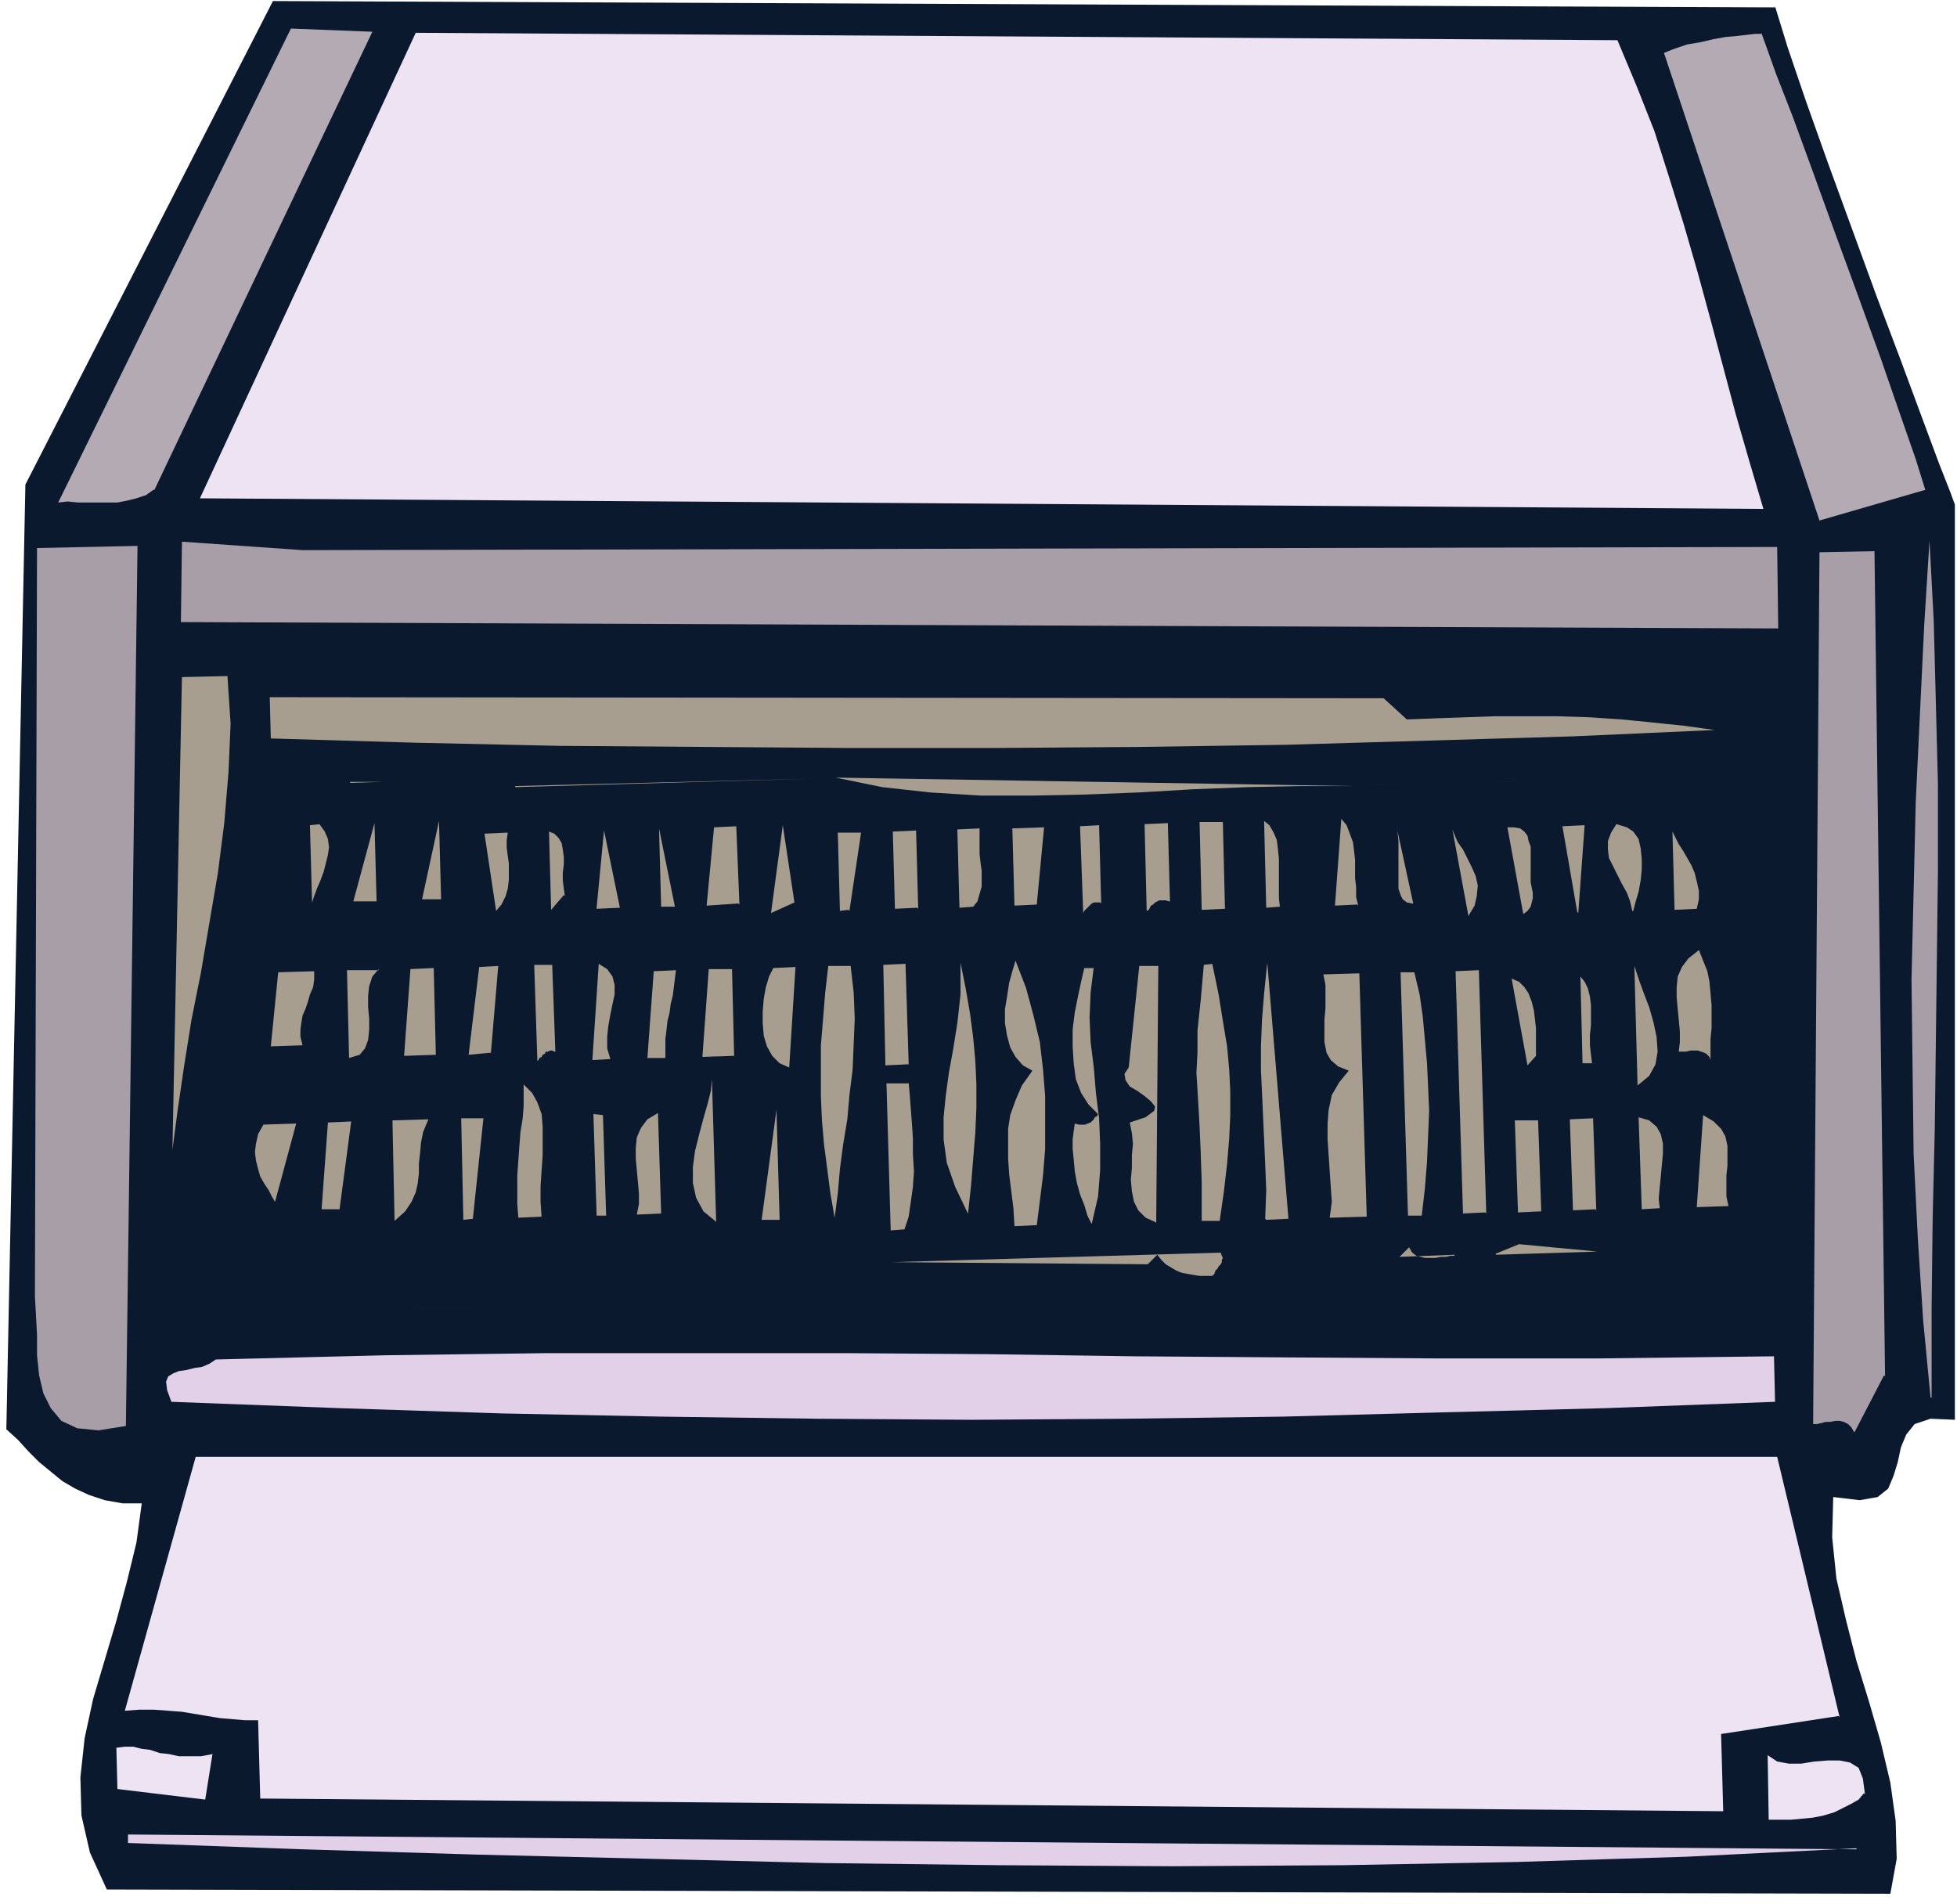 <svg xmlns="http://www.w3.org/2000/svg" fill-rule="evenodd" height="240" preserveAspectRatio="none" stroke-linecap="round" viewBox="0 0 1850 1800" width="246.667"><style>.pen1{stroke:none}.brush3{fill:#b4aab4}.brush4{fill:#ede3f2}.brush7{fill:#e2d0e9}</style><path class="pen1" fill-rule="nonzero" style="fill:#0a192e" d="m1678 6 12 39 17 50 21 59 23 63 23 63 23 61 20 54 16 43 11 28 4 11v865l-23-1-15 5-8 10-5 12-3 14-4 13-5 12-10 8-17 3-25-3-1 38 4 39 9 39 10 39 12 39 11 38 9 38 5 36 1 36-6 33-1686-4-16-35-8-35-1-36 4-37 8-37 11-37 11-37 10-37 9-37 5-37h-18l-17-3-15-5-13-6-12-7-11-9-11-9-10-10-10-11-11-10 18-893L258 1l1420 6z"/><path class="pen1 brush3" fill-rule="nonzero" d="m145 463-7 5-9 3-8 2-10 2H74l-10-1-9 1L275 27l77 3-206 433z"/><path class="pen1 brush4" fill-rule="nonzero" d="m1529 38 18 43 17 43 14 44 14 45 13 45 12 44 12 45 12 45 13 45 13 44-1478-10L393 31l1136 7z"/><path class="pen1 brush3" fill-rule="nonzero" d="m1665 31 4 11 10 28 16 41 19 52 21 58 22 60 21 58 18 52 15 43 9 29-100 29-147-442 10-4 12-4 12-2 13-3 11-2 11-1 9-1 8-1h6z"/><path class="pen1" fill-rule="nonzero" d="m118 1348-25 4-20-2-15-7-10-12-7-14-4-17-2-19v-19l-1-19-1-18 2-707 95-2-11 832zm1562-831 1 77-1510-6 1-76 114 8 1395-3zm145 804-7-73-5-77-4-80-1-81-1-84 2-84 2-84 4-84 4-83 5-80 4 76 2 77 2 78v80l-1 81-1 82-1 82-2 84-1 85v85zm-44-21-28 54-3-5-3-3-4-2-4-1h-4l-5 1h-4l-4 1-4 1h-4l6-824 52-1 10 780z" style="fill:#a89ea8"/><path class="pen1" fill-rule="nonzero" d="m215 639 3 45-2 46-4 48-6 47-8 47-8 47-9 45-7 44-6 41-5 38 9-447 44-1zm1115 41 27-1 28-1 28-1h59l31 1 30 2 30 3 29 3 29 4-134 6-136 4-136 4-137 2-137 1H803l-137-1-137-1-137-3-136-4-1-39 1053 1 23 21zm-999 59h31l-31 1zm65 7 70-2-70 2zm91-3 282-7-282 8zm793 0h-50l-50 1-52 2-51 3-51 2-50 1h-49l-48-3-45-5-44-9 490 8zm17-1 53-1-52 1zm117-3 40-1-39 1zM302 779l5 7 3 7 1 8-1 7-2 8-2 8-3 8-3 7-3 8-2 6-2-73 9-1zm32 73 20-74 2 74h-22zm65-2 16-74 2 74h-18zm81-63-1 7v7l1 8 1 7v16l-1 8-2 7-4 8-5 6-11-73 22-1zm53 59-12 14-2-74 5 2 4 4 3 5 1 6 1 7v7l-1 8v7l1 8 1 7zm31 12 7-73 15 73-22 1zm61-1-2-74 15 74h-13zm73-3-30 2 7-74 21-1 3 74zm31 8 11-82 11 73-22 10zm73-2-8 1-2-74h22l-11 74zm65-2-21 1-2-73 22-1 2 74zm59-75v24l1 9 1 7v15l-2 7-2 7-4 5-13 1-2-74 21-1zm54 72-21 1-2-73 30-1-7 74zm60-2h-6l-2 1-1 1-2 2-1 1-2 2-1 1-1 2-3-82 18-1 2 74zm65-1-3-1h-6l-2 1-2 1-2 2-2 1-1 2-1 2-2 1-2-82 22-1 2 74zm53 7-22 1-2-83h22l2 82zm52-2-13 1-2-82 5 4 4 7 3 7 1 8 1 10v37l1 9zm73-2-21 1 6-82 5 6 3 8 3 8 1 8 1 9v17l1 9v9l2 8zm52-1-5-1-4-3-2-4-2-6v-45l-1-10 15 69zm53 11-15-81 2 5 3 7 5 7 4 8 4 8 4 9 2 9-1 10-2 9-6 10zm59-45v14l1 5 1 5v5l-1 4-1 4-3 4-4 3-15-82h6l6 1 4 3 3 4 1 5 2 5v21zm44 42-14-81 21-1-6 83zm52-1-2-9-3-8-5-9-4-8-4-8-4-8-1-8v-8l3-8 5-8 10 3 6 4 5 7 2 9 1 10v10l-1 10-2 11-3 10-2 8zm61-2-21 1-2-74 3 6 3 6 4 6 4 7 4 7 3 7 2 8 2 9v8l-2 9zM297 918v8l-1 7-3 7-2 7-2 6-3 7-1 6-1 7v7l2 8-30 1 7-70 34-1zm61-2-6 7-3 9-1 9v11l1 11v10l-1 10-3 8-5 6-10 3-2-83h30zm54 81-30 1 6-82 22-1 2 82zm52-2-21 2 10-83 18-1-7 83zm60-1-2-1h-2l-2 1h-2l-1 2-2 1-1 2-2 1-1 2-1 1-3-91h17l3 82zm53 7-17 1 6-91 8 5 5 7 2 8v9l-2 9-2 10-2 11-1 10v11l3 10zm62-84-1 8-1 8-1 8-2 8-1 8-2 8-1 9-1 8v18h-17l6-82 22-1zm55 81-30 1 6-83h22l2 82zm52 11-9-4-7-7-5-9-3-10-1-12v-11l1-12 2-11 3-10 4-8 21-1-6 96zm58-97 3 26 1 25-1 24-1 24-3 24-2 23-4 24-3 23-2 23-3 23-4-23-3-23-3-23-2-23-1-23v-48l2-24 2-25 3-26h21zm54 94-21 1-2-95 21-1 3 95zm57 141-12-25-8-23-3-22v-21l2-20 3-22 4-22 4-25 3-27v-30l5 25 4 23 3 23 2 22 1 22v22l-1 23-2 25-2 25-3 28zm65 11-21 1-1-17-2-16-2-16-1-15v-28l2-13 5-14 6-14 10-14-9-5-7-8-5-9-3-11-2-12v-13l2-12 2-13 3-11 3-10 10 26 7 26 6 25 3 26 2 25v50l-2 25-3 24-3 24zm54-244-3 24-1 24 1 23 3 24 2 24 3 24 1 24v25l-2 25-6 26-4-8-3-10-4-10-3-11-2-11-1-11-1-10v-9l1-8 1-7 4 1h6l2-1 3-1 1-1 2-2 1-2 2-1 1-2-9-9-7-11-5-13-2-15-1-16v-16l2-16 3-15 3-14 3-13h9zm58 241-9-4-7-7-4-8-2-10-1-11 1-11v-12l1-11-1-10-2-10 15-5 8-6 1-4-4-5-6-5-7-5-7-4-4-6-1-6 4-6 10-96h18l-2 243zm54-244 6 29 4 25 4 24 2 22 1 21v22l-1 22-2 24-3 26-4 28h-17v-37l-1-29-1-23-1-18-1-17-1-16 1-19v-21l3-28 3-34 9-1zm50 241 1-27-1-25-1-23-1-22-1-22-1-22v-22l1-25 2-25 3-29 20 242-21 1zm421-150-1-3-3-3-2-1-3-1-3-1h-7l-4 1h-7l1-9v-10l-1-11-1-10-1-11v-10l1-10 4-9 6-8 10-8 4 10 4 10 2 10 1 11 1 11v22l-1 10v20zm-325 148-35 1 2-15-1-14-1-15-1-15-1-15v-15l1-13 3-14 7-12 9-11-10-4-7-6-4-7-2-10v-21l1-11v-22l-2-10 34-1 7 230zm45-231 5 21 3 21 2 22 2 22 1 22 1 23-1 24-1 24-2 25-3 26h-13l-7-230h13zm67 227-21 1-7-229 22-1 7 230zm144-121-3-112 2 6 3 9 4 11 5 13 4 14 3 14 1 14-2 12-6 11-11 9zm-96-27-8 9-15-82 7 3 5 5 4 6 3 8 2 8 1 8 1 9v26zm52 7h-8l-2-82 4 5 3 6 2 8 1 8v19l-1 9v10l1 9 1 8zm-992 145-22 1-1-13v-27l1-14 1-14 1-13 2-12 1-12v-21l8 8 5 9 4 11 1 12v27l-1 14-1 15v15l1 15zm164 4-11-9-7-13-3-14v-15l2-15 4-16 4-15 4-14 3-12 1-11 4 135zm183-131 1 12 1 13 1 13 1 15v15l1 16-1 15-2 14-2 14-4 12-13 1-4-139h21zm-599 113-3-5-3-6-4-6-4-7-2-7-2-8-1-8 1-8 2-9 5-9 31-1-20 74zm61 7h-17l6-82 22-1-11 83zm84-85-5 12-2 10-1 11-1 9v9l-1 9-2 9-4 9-6 9-10 9-2-95 34-1zm42 94-9 1-2-96h21l-10 95zm114-99 9 1 3 95h-9l-3-95zm41 95 2-10v-10l-1-11-1-11-1-11v-10l1-10 4-9 6-8 10-6 3 95-22 1zm118 5 14-104 3 104h-17zm736-8-21 1-3-87h22l3 86zm52-2-21 1-3-86 22-1 3 87zm61-1-17 1-3-87 10 3 7 6 4 7 2 9v10l-1 10-1 11-1 10-1 11 1 9zm65-2-30 1 6-87 10 6 7 7 4 7 2 9v19l-1 9v20l2 9zm-1269 45h291-290zm789-1 1 3 1 2-1 2v2l-1 2-2 2-1 2-2 2-1 3-2 2h-12l-6-1-6-1-5-1-5-2-5-3-5-3-4-4-4-5-9 9-242-2 311-9zm221 2-52 2 9-9 3 5 4 3 4 1 4 1h10l5-1h5l4-1h4zm39-1 22-9 74 7-96 3zm-1026 51 61-1-60 1zm83-2 706 2-706-2z" style="fill:#a89e8f"/><path class="pen1 brush7" fill-rule="nonzero" d="m1677 1282 1 43-160 6-155 4-150 4-148 2-146 1-146-1-148-2-150-3-154-5-159-6-4-11-1-8 2-5 5-3 5-2 7-1 8-2 7-1 7-3 6-4 161-4 152-2h282l136 1 137 2 140 1 146 1h154l165-2z"/><path class="pen1 brush4" fill-rule="nonzero" d="m1738 1622-111 17 2 73-1383-12-2-74h-12l-12-1-12-1-12-2-12-2-12-2-13-1-14-1h-13l-14 1 67-240h1495l59 246z"/><path class="pen1 brush4" fill-rule="nonzero" d="m201 1657-7 44-83-10-1-39 8-1h8l8 2 8 1 9 3 9 1 9 2h21l11-2zm1561 38-5 6-7 4-8 4-8 4-10 3-10 2-10 1-11 1h-21l-1-61 9 6 11 2h12l12-2 13-1h11l10 2 8 5 4 10 2 15z"/><path class="pen1 brush7" fill-rule="nonzero" d="m1755 1747-161 8-162 5-162 3-163 1-163-1-164-2-164-4-165-4-164-5-166-6v-8l1634 14z"/></svg>
